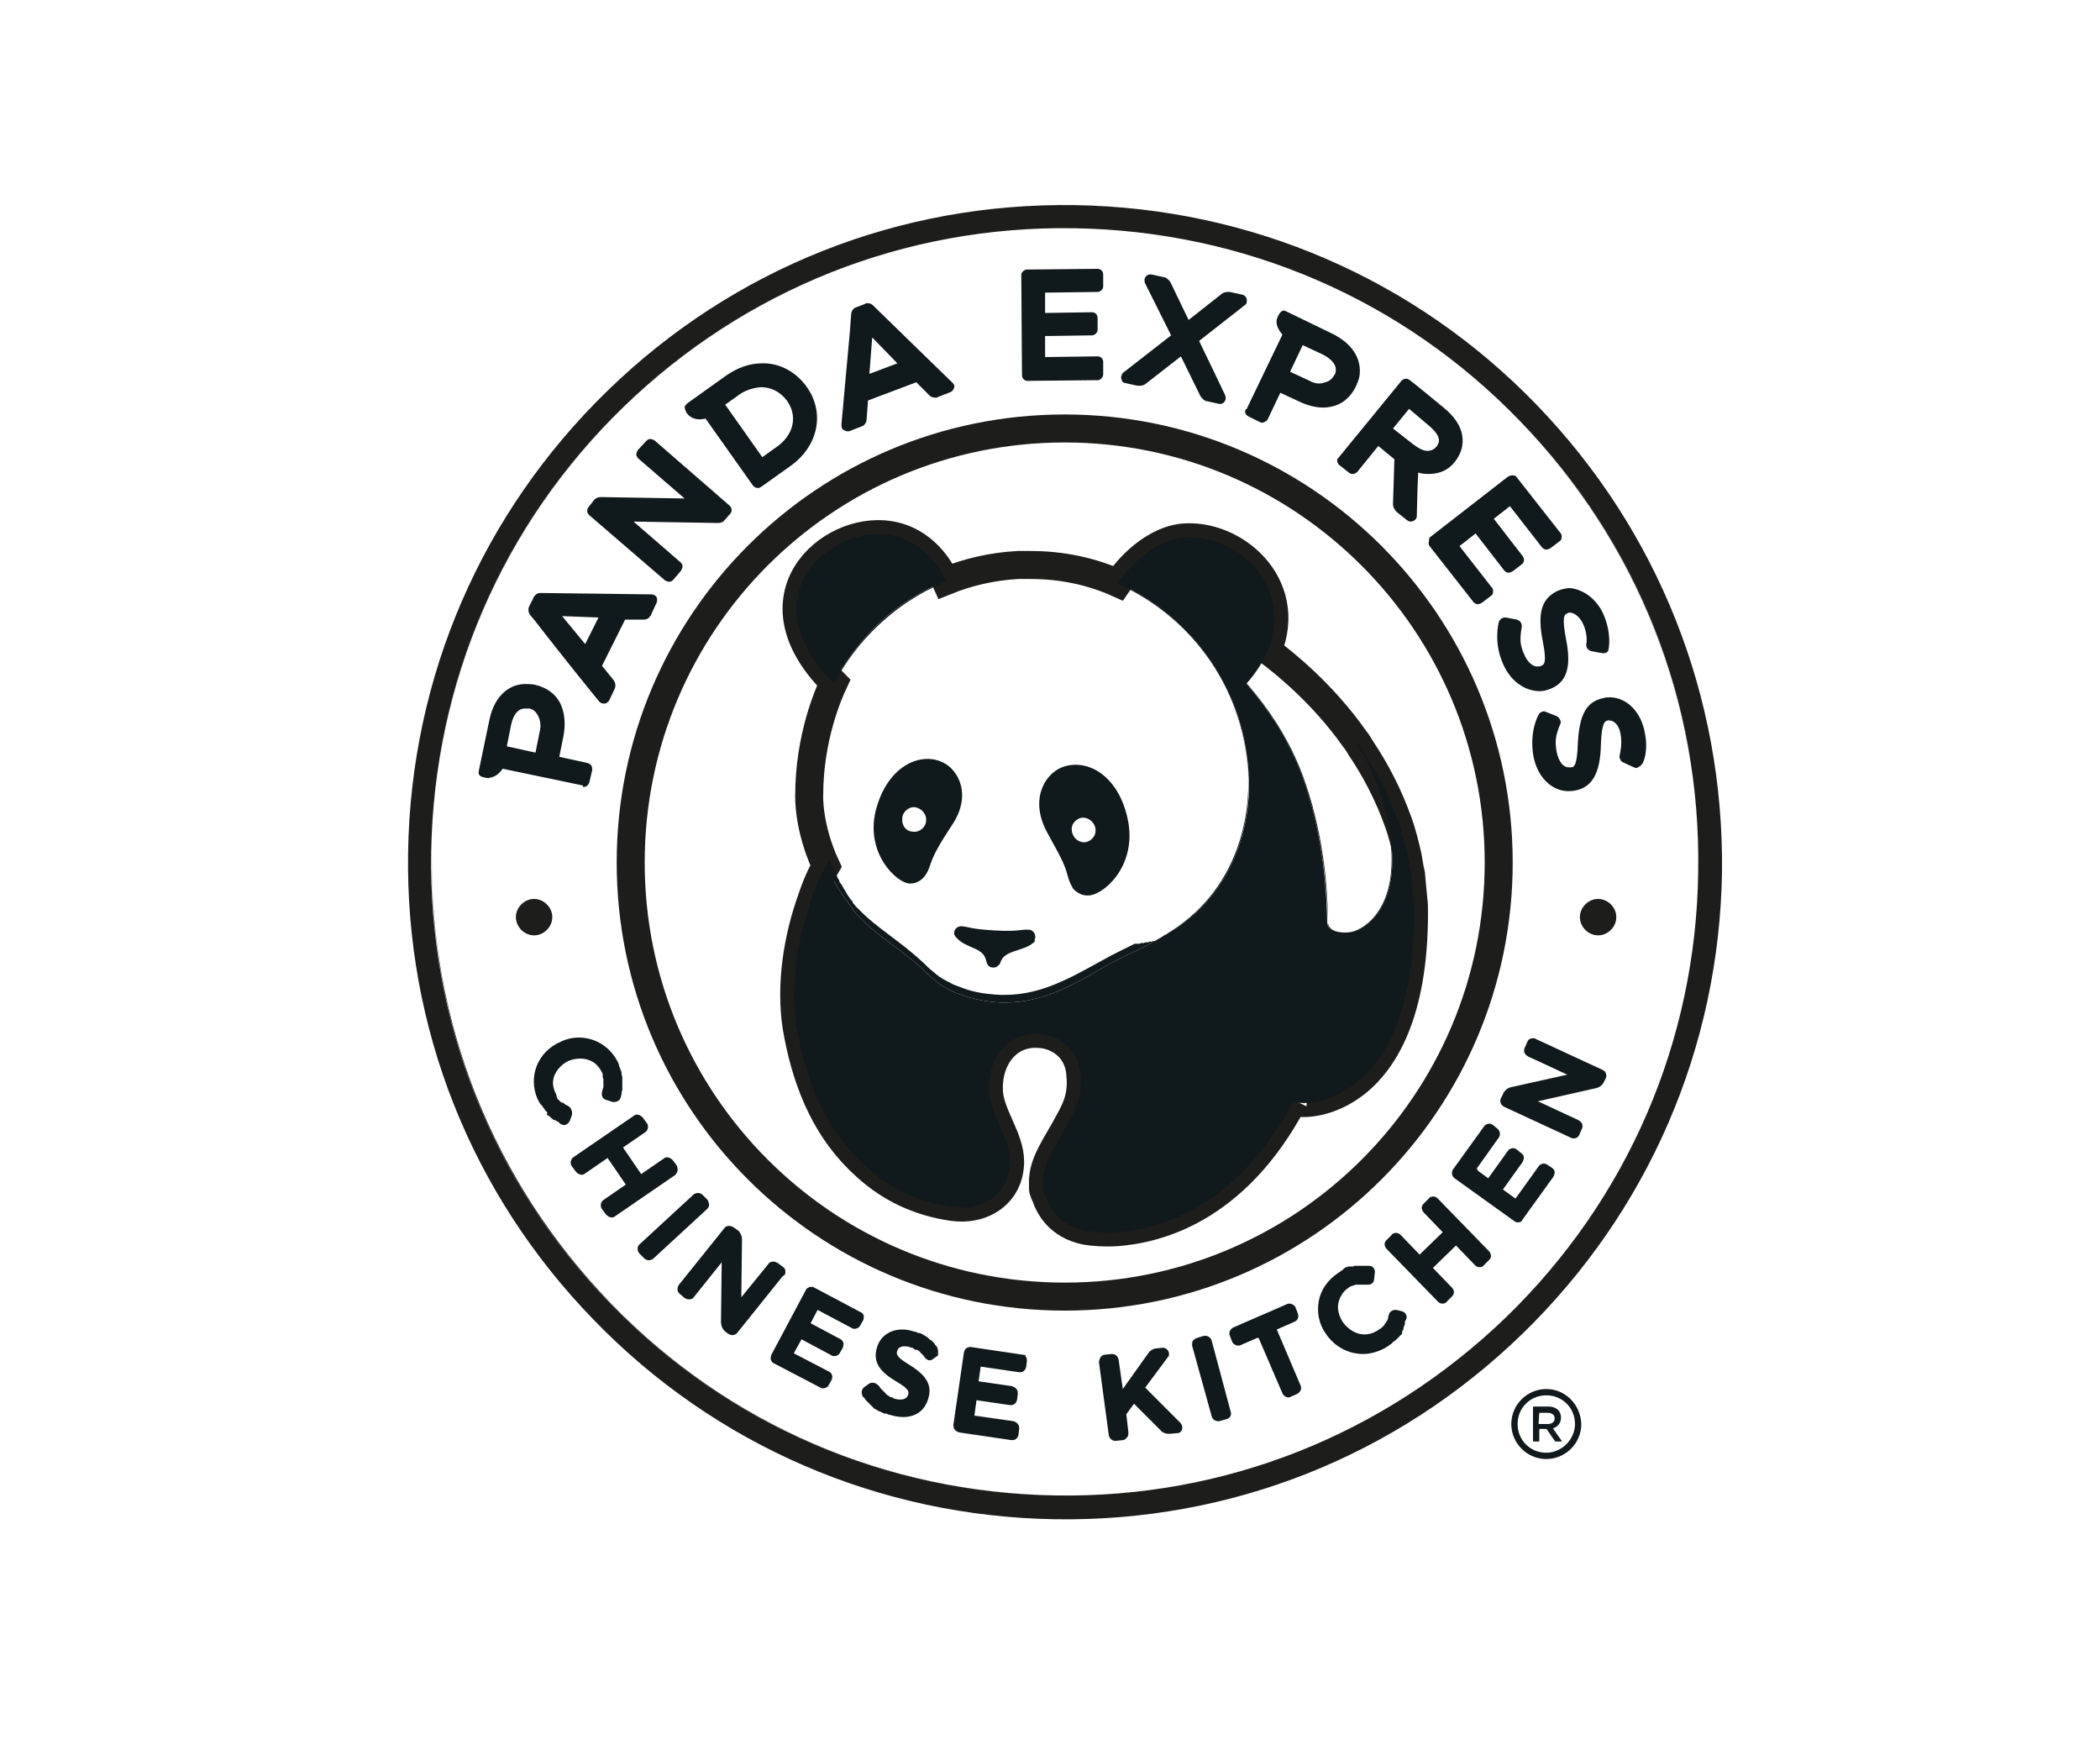 <?xml version="1.0" encoding="utf-8"?>
<!-- Generator: Adobe Illustrator 24.0.3, SVG Export Plug-In . SVG Version: 6.00 Build 0)  -->
<svg version="1.1" id="Capa_1" xmlns="http://www.w3.org/2000/svg" xmlns:xlink="http://www.w3.org/1999/xlink" x="0px" y="0px"
	 viewBox="0 0 300 250" style="enable-background:new 0 0 300 250;" xml:space="preserve">
<style type="text/css">
	.st0{fill:none;}
	.st1{fill:#1D1D1B;}
	.st2{fill:none;stroke:#1D1D1B;stroke-width:4;stroke-miterlimit:10;}
	.st3{fill:#10191C;}
</style>
<g>
	<g>
	</g>
	<g>
		<path class="st0" d="M215.1,188.1c-17.3,16.8-40.1,25.9-64.3,25.5c0,0,0,0,0,0C175,214,197.8,204.9,215.1,188.1
			c17.4-16.8,27.2-39.4,27.5-63.6C242.2,148.7,232.5,171.3,215.1,188.1z"/>
		<path class="st0" d="M75.6,101.2c-0.2,0-0.4,0-0.6,0c-1,0-1.7,0.9-2,2.4l-0.6,3l4.1,0.9l0.6-3c0.2-0.8,0.1-1.6-0.2-2.2
			C76.6,101.7,76.2,101.3,75.6,101.2z"/>
		<polygon class="st0" points="124.6,48.2 124.2,53.4 128.2,51.9 		"/>
		<polygon class="st0" points="85.5,88.2 80.3,88 83.6,92 		"/>
		<path class="st0" d="M111,63.8c2.4-1.7,3-4.4,1.4-6.6c-0.9-1.2-2.2-1.9-3.7-1.9c-1.1,0.1-2.1,0.4-3,1l-2.1,1.5l5.3,7.5L111,63.8z"
			/>
		<path class="st0" d="M242.6,124.5c0.4-24.2-8.7-47-25.5-64.4c-16.8-17.4-39.4-27.1-63.6-27.5c-24.2-0.4-47,8.7-64.4,25.5
			C71.7,75,62,97.6,61.7,121.7c-0.4,24.2,8.7,47,25.5,64.4c16.8,17.4,39.4,27.1,63.6,27.5c24.2,0.4,47-8.7,64.3-25.5
			C232.5,171.3,242.2,148.7,242.6,124.5z M221.9,168.1l-4.4,6.1c-0.1,0.3-0.4,0.4-0.7,0.4c-0.2,0-0.3-0.1-0.5-0.2l-8.5-6.1
			c-0.4-0.3-0.5-0.9-0.2-1.3l4.4-6.1c0.2-0.3,0.5-0.4,0.8-0.4c0.2,0,0.3,0.1,0.5,0.2l0.6,0.5c0.4,0.3,0.5,0.9,0.2,1.3l-3.2,4.5h0.2
			v0.2l1.5,1.1l2.8-3.9c0.2-0.3,0.5-0.4,0.8-0.4c0.2,0,0.3,0.1,0.5,0.2l0.6,0.5c0.2,0.1,0.4,0.4,0.4,0.6c0,0.3-0.1,0.5-0.2,0.7
			l-2.8,3.9l1.8,1.3l3.3-4.6c0.2-0.3,0.5-0.4,0.8-0.4c0.2,0,0.3,0.1,0.5,0.2l0.6,0.4c0.2,0.1,0.4,0.4,0.4,0.6
			C222.1,167.7,222,167.9,221.9,168.1z M229.4,154l-0.3,0.6c-0.2,0.4-0.6,0.7-1,0.8l-8.4,1.9l5.8,2.7c0.2,0.1,0.4,0.3,0.5,0.5
			c0.1,0.2,0.1,0.5,0,0.7l-0.4,0.9c-0.1,0.3-0.4,0.5-0.8,0.5c-0.1,0-0.3,0-0.4-0.1l-9.5-4.4c-0.2-0.1-0.4-0.3-0.5-0.5
			c-0.1-0.2-0.1-0.5,0-0.7l0.4-0.8c0.2-0.4,0.6-0.7,1-0.8l8.1-1.8l-5.6-2.6c-0.2-0.1-0.4-0.3-0.5-0.5c-0.1-0.2-0.1-0.5,0-0.7
			l0.4-0.9c0.1-0.3,0.4-0.5,0.8-0.5c0.2,0,0.3,0,0.4,0.1l9.5,4.4c0.2,0.1,0.4,0.2,0.5,0.5C229.5,153.5,229.5,153.8,229.4,154z
			 M228.3,133.6c-1.4,0-2.6-1.2-2.6-2.6c0-1.4,1.2-2.6,2.6-2.6c1.4,0,2.6,1.2,2.6,2.6C230.9,132.4,229.7,133.6,228.3,133.6z
			 M234.9,104.3c0.7,3-0.2,4.9-0.4,4.9c-0.1,0.2-0.3,0.3-0.5,0.4c-0.1,0.1-0.2,0.1-0.3,0.1c-0.1,0-0.2-0.1-0.3-0.1l-1.5-0.7
			c-0.3-0.1-0.4-0.3-0.5-0.6c-0.1-0.2,0-0.4,0-0.5c0-0.1,0.4-1.5,0.1-3c-0.2-1.3-1-1.9-1.6-1.9c-0.1,0-0.1,0-0.2,0
			c-0.4,0.1-0.9,0.2-1,3.5c-0.1,4-1.2,6-3.6,6.5c-0.4,0.1-0.8,0.1-1.2,0.1c-2.3-0.1-4.2-2-4.8-4.8c-0.7-3.5,0.6-6,0.7-6.1
			c0.1-0.3,0.5-0.5,0.8-0.5c0.1,0,0.2,0.1,0.3,0.1l1.5,0.6c0.2,0.1,0.4,0.3,0.5,0.6c0.1,0.2,0.1,0.3,0,0.5c-0.7,1.7-0.8,2.5-0.5,4.1
			c0.3,1.3,0.9,2.1,1.7,2.1c0.1,0,0.2,0,0.3,0c0.4,0,0.9-0.1,1-3.3c0.2-4.2,1.2-6.1,3.7-6.6c0.3-0.1,0.7-0.1,1-0.1
			C232.4,99.7,234.3,101.6,234.9,104.3z M229,87.6c1.3,2.9,0.8,5,0.8,5.1c0,0.2-0.1,0.4-0.3,0.5c-0.1,0.1-0.3,0.1-0.5,0.1h-0.1
			l-1.6-0.3c-0.2-0.1-0.5-0.2-0.6-0.5c-0.1-0.2-0.1-0.3-0.1-0.5c0.1-0.2,0.2-1.6-0.5-3c-0.5-1-1.3-1.5-1.8-1.5c-0.1,0-0.3,0-0.4,0.1
			c-0.4,0.2-0.8,0.4-0.2,3.6c0.8,3.9,0.2,6.1-2,7.1c-0.7,0.3-1.4,0.5-2.2,0.4c-1.9-0.2-3.7-1.5-4.7-3.7c-1.5-3.2-0.7-6-0.7-6.1
			c0.1-0.4,0.5-0.7,0.9-0.7h0.1l1.6,0.3c0.2,0.1,0.5,0.2,0.6,0.5c0.1,0.2,0.1,0.3,0.1,0.5c-0.3,1.8-0.3,2.6,0.4,4.1
			c0.4,0.9,1.1,1.6,1.8,1.6c0.2,0,0.4,0,0.6-0.1c0.4-0.2,0.8-0.4,0.2-3.5c-0.8-4-0.2-6.1,2.1-7.2c0.7-0.3,1.4-0.4,1.8-0.4
			C226.2,84.2,228,85.5,229,87.6z M216,67.9c0.1,0,0.1,0,0.1,0c0.3,0,0.5,0.1,0.6,0.3l6.2,7.9c0.2,0.2,0.2,0.4,0.2,0.6
			c0,0.3-0.1,0.5-0.3,0.6l-1.3,1c-0.2,0.1-0.4,0.2-0.6,0.2s-0.4-0.1-0.6-0.3l-4.6-5.9l-2.3,1.8l4.1,5.3c0.3,0.4,0.3,0.9-0.1,1.2
			l-1.3,1c-0.2,0.1-0.4,0.2-0.6,0.2s-0.4-0.1-0.6-0.3l-4.1-5.3l-2.3,1.8l4.6,5.9c0.2,0.2,0.2,0.4,0.2,0.6c0,0.3-0.1,0.5-0.3,0.6
			l-1.3,1c-0.2,0.1-0.4,0.2-0.6,0.2s-0.4-0.1-0.6-0.3l-6.2-7.9c-0.2-0.2-0.2-0.4-0.2-0.6c0-0.3,0.1-0.5,0.1-0.7l11.2-8.7
			C215.6,68,215.8,67.9,216,67.9z M200.9,54.1c0.2,0,0.4,0.1,0.5,0.2c0.2,0.1,4.8,3.9,4.8,3.9c1.5,1.2,2.5,2.6,2.7,4.1
			c0.2,1.3-0.2,2.6-1.1,3.7c-1.2,1.5-2.7,1.7-3.8,1.7c-0.6,0-1.1-0.1-1.4-0.2c-0.1,1.6-0.2,6.1-0.2,6.2c0,0.1,0,0.3-0.2,0.5
			s-0.4,0.3-0.7,0.3c-0.2,0-0.3-0.1-0.5-0.2l-1.5-1.2c-0.3-0.3-0.5-0.7-0.5-1.1l0.2-6.4l-2.3-1.9l-3,3.7c-0.2,0.2-0.4,0.3-0.7,0.3
			c-0.2,0-0.4-0.1-0.5-0.2l-1.4-1.1c-0.3-0.3-0.4-0.8-0.1-1l9-11C200.4,54.2,200.6,54.1,200.9,54.1z M182.4,45.6
			c0.1-0.2,0.1-0.3,0.2-0.5c0.2-0.4,0.4-0.6,0.6-0.7c0.2-0.1,0.4,0,0.6,0.1l6.6,3.2c2.8,1.4,4.2,3.6,3.8,6.1
			c-0.1,0.5-0.3,0.9-0.5,1.4c-0.8,1.6-2,2.6-3.6,2.9c-1.3,0.3-2.9,0-4.4-0.7l-2.8-1.3l-1.8,3.8c-0.1,0.2-0.3,0.3-0.5,0.4
			c-0.2,0.1-0.4,0.1-0.6,0l-1.6-0.8c-0.4-0.2-0.6-0.5-0.5-0.9c0,0,0-0.1,0.2-0.2l5.1-10.6C182.8,47.3,182.2,46.5,182.4,45.6z
			 M160.2,53.7c0.1-0.2,0.1-0.4,0.3-0.5l6.8-5.3l-3.7-7.4c-0.1-0.2-0.1-0.4-0.1-0.6c0.1-0.4,0.4-0.7,0.8-0.7c0.1,0,0.1,0,0.2,0
			l1.8,0.4c0.3,0,0.7,0.4,0.9,0.7l2.6,5.4l4.7-3.7c0.2-0.2,0.6-0.3,0.9-0.3c0.1,0,0.2,0,0.3,0l1.8,0.4c0.4,0.1,0.7,0.5,0.6,1
			c0,0.2-0.1,0.4-0.3,0.5c-0.1,0.1-1.9,1.5-3.7,2.9l-2.8,2.2c0.7,1.4,3.7,7.7,3.7,7.7c0.1,0.2,0.1,0.4,0.1,0.6
			c-0.1,0.4-0.4,0.7-0.8,0.7h-0.1l-1.8-0.4c-0.3,0-0.7-0.4-0.9-0.7l-2.8-5.7l-5,3.9c-0.2,0.2-0.6,0.3-0.9,0.3c-0.1,0-0.2,0-0.3,0
			l-1.8-0.4c-0.2,0-0.4-0.2-0.4-0.3C160.2,54.2,160.1,53.9,160.2,53.7z M146.1,38.8c0.2-0.2,0.4-0.3,0.6-0.3l10.1-0.1
			c0.4,0,0.8,0.3,0.8,0.8v1.6c0,0.2,0,0.4-0.2,0.6s-0.4,0.3-0.6,0.3l-7.5,0.1v2.9l6.7-0.1c0.4,0,0.8,0.3,0.8,0.8V47
			c0,0.2,0,0.4-0.2,0.6c-0.2,0.2-0.4,0.3-0.6,0.3l-6.7,0.1v3l7.5-0.1c0.4,0,0.8,0.3,0.8,0.8v1.7c0,0.5-0.3,0.8-0.7,0.9
			c0,0-9.8,0.1-10.1,0.1c-0.4,0-0.8-0.3-0.8-0.8l-0.1-14.2C145.9,39.2,145.9,39,146.1,38.8z M121.4,47.5c0.1-1.5,0.2-2.6,0.2-2.6
			c0-0.4,0.3-0.9,0.7-1l1.3-0.5c0.1-0.1,0.2-0.1,0.3-0.1c0.3,0,0.6,0.1,0.8,0.3c0.7,0.7,11.3,11,11.4,11.1c0.2,0.2,0.3,0.4,0.2,0.7
			c-0.1,0.3-0.3,0.5-0.5,0.6l-1.8,0.7c-0.1,0.1-0.2,0.1-0.3,0.1c-0.4,0-0.7-0.1-0.9-0.3l-1.9-1.9l-6.9,2.6l-0.2,2.7
			c0,0.4-0.3,0.9-0.7,1l-1.8,0.7c-0.1,0-0.2,0-0.3,0c-0.2,0-0.3-0.1-0.5-0.2c-0.2-0.1-0.3-0.4-0.3-0.7C120.2,60.5,121,52,121.4,47.5
			z M98.2,57.6l5.6-4c1.6-1.1,3.3-1.7,5-1.7c2.5-0.1,4.9,1.2,6.4,3.3c2.7,3.7,1.7,8.5-2.2,11.3l-4.2,3c-0.2,0.1-0.3,0.2-0.5,0.2
			c-0.3,0-0.5-0.1-0.7-0.3l-6.8-9.6c-0.2,0-0.5,0.1-0.8,0.1c-0.5,0-1.3-0.1-1.9-0.9c-0.2-0.4-0.3-0.7-0.3-0.9
			C97.9,57.9,98.1,57.7,98.2,57.6z M84.1,72.4l0.7-0.9c0.2-0.3,0.6-0.5,1-0.5c0.1,0,0.1,0,0.1,0l11.9,0.2l-6.6-5.7
			c-0.2-0.2-0.3-0.4-0.3-0.6s0.1-0.4,0.2-0.6l1.2-1.3c0.2-0.2,0.4-0.3,0.6-0.3s0.4,0.1,0.6,0.2l10.7,9.3c0.4,0.3,0.4,0.9,0.1,1.2
			l-0.8,0.9c-0.2,0.3-0.6,0.4-0.9,0.4h-0.1l-12-0.2l6.7,5.8c0.2,0.2,0.3,0.4,0.3,0.6c0,0.2-0.1,0.4-0.2,0.6l-1.1,1.3
			c-0.2,0.2-0.4,0.3-0.6,0.3S95.2,83,95,82.9l-10.8-9.3C83.8,73.3,83.8,72.7,84.1,72.4z M75.6,86.6l0.6-1.2c0-0.1,0.1-0.2,0.2-0.3
			c0.2-0.3,0.5-0.4,0.8-0.4c1,0,15.7,0.2,15.9,0.2c0.3,0,0.6,0.2,0.7,0.4c0.1,0.2,0.1,0.5,0,0.8L93,87.8c0,0.1-0.1,0.2-0.2,0.3
			c-0.2,0.3-0.5,0.4-0.8,0.4h-2.7L86,95.1l1.7,2.1c0.2,0.3,0.3,0.8,0.1,1.2l-0.8,1.7c-0.1,0.1-0.1,0.1-0.2,0.2
			c-0.1,0.1-0.3,0.2-0.5,0.2c-0.3,0-0.5-0.1-0.7-0.3s-5.5-6.8-8.3-10.4c-0.9-1.2-1.6-2-1.6-2C75.5,87.5,75.4,87,75.6,86.6z
			 M69.9,111.1c-0.1,0.1-0.3,0-0.5,0c-0.5-0.1-0.8-0.2-0.9-0.4c-0.2-0.2-0.1-0.4-0.1-0.6l1.5-7.2c0.6-3.1,2.5-5.1,5-5.2
			c0.5,0,1,0,1.5,0.1c1.7,0.4,3,1.3,3.7,2.8c0.6,1.3,0.7,2.9,0.4,4.5l-0.6,3L84,109c0.2,0.1,0.4,0.2,0.5,0.4
			c0.1,0.2,0.1,0.4,0.1,0.6l-0.4,1.7c-0.1,0.4-0.4,0.7-0.8,0.7c-0.1,0-0.2,0-0.1-0.2l-11.5-2.4C71.5,110.3,70.8,111,69.9,111.1z
			 M73.7,131c0-1.4,1.2-2.6,2.6-2.6c1.4,0,2.6,1.2,2.6,2.6c0,1.4-1.2,2.6-2.6,2.6C74.9,133.6,73.7,132.4,73.7,131z M80.5,160.7
			c-0.1,0-0.2-0.1-0.3-0.1l-0.2-0.1c0-0.1-0.1-0.1-0.1-0.1l-0.1-0.1c0-0.1-0.1-0.1-0.1-0.1h-0.1l-0.1-0.1l-0.2-0.1h-0.1l-0.2-0.1
			l-0.1-0.1c-0.2-0.1-0.3-0.3-0.5-0.4l-0.1-0.1c-0.1,0-0.1,0-0.2-0.1l0.1-0.3c0,0,0,0-0.1-0.1l-0.1-0.1l-0.1-0.1l-0.1-0.1
			c0-0.1,0-0.1-0.1-0.2l-0.1-0.1c0-0.1-0.1-0.1-0.1-0.2l-0.1-0.1l-0.1-0.1l-0.1-0.1c0,0-0.1-0.1-0.1-0.2l-0.1-0.1
			c-0.1-0.2-0.1-0.3-0.2-0.4c-1.4-3.2,0-6.8,3.3-8.2c0.8-0.4,1.7-0.6,2.6-0.6c2.5,0,4.7,1.5,5.7,3.8c0,0.2,0.1,0.4,0.2,0.6v0.1
			c0.1,0.2,0.2,0.4,0.2,0.6v0.1c0,0.2,0.1,0.3,0.1,0.5v0.1c0,0.2,0,0.3,0,0.5c0,0.2,0,0.3,0,0.5c0,0.2,0,0.3,0,0.5v0.1
			c0,0.2-0.1,0.3-0.1,0.5v0.1c0,0.2-0.1,0.3-0.1,0.5c-0.1,0.4-0.5,0.7-0.9,0.7c-0.1,0-0.2,0-0.3,0l-0.9-0.3
			c-0.5-0.1-0.7-0.6-0.6-1.1c0-0.2,0.1-0.3,0.1-0.4v-0.1c0.1-0.1,0.1-0.2,0.1-0.3v-0.1c0,0,0-0.1,0-0.2v-0.1c0-0.1,0-0.2,0-0.3
			c0,0,0,0,0-0.1c0,0,0-0.1,0-0.2v-0.1c-0.1-0.1-0.1-0.2-0.1-0.3v-0.1v-0.1c0-0.2,0-0.3-0.1-0.4c-0.6-1.3-1.7-2-3.1-2
			c-0.5,0-1.1,0.1-1.6,0.3c-0.9,0.4-1.6,1.1-2,1.9c-0.4,0.8-0.4,1.7,0,2.6c0.1,0.1,0.1,0.3,0.2,0.4v0.1v0.1c0,0.1,0.1,0.1,0.1,0.2
			c0,0.1,0,0.1,0.1,0.2l0.1,0.1c0.1,0.1,0.1,0.1,0.2,0.2l0.1,0.1c0.1,0,0.1,0.1,0.2,0.1h0.1c0.1,0,0.1,0,0.1,0
			c0,0.1,0.1,0.1,0.2,0.2l0.1,0.1c0.2,0.1,0.3,0.1,0.4,0.2c0.4,0.2,0.6,0.8,0.5,1.3l-0.3,0.8C81.2,160.5,80.9,160.7,80.5,160.7z
			 M87.4,173.9c-0.3,0-0.6-0.2-0.8-0.4l-0.6-0.8c-0.3-0.4-0.2-1,0.2-1.3l3.2-2.2l-2.6-3.8l-3.2,2.2c-0.1,0.1-0.3,0.2-0.5,0.2
			c-0.3,0-0.6-0.2-0.8-0.4l-0.6-0.8c-0.3-0.4-0.2-1,0.2-1.3l8.6-5.9c0.1-0.1,0.3-0.2,0.5-0.2c0.3,0,0.6,0.2,0.8,0.4l0.6,0.8
			c0.3,0.4,0.2,1-0.2,1.3l-3.2,2.2l2.6,3.8l3.2-2.2c0.1-0.1,0.3-0.2,0.5-0.2c0.3,0,0.6,0.2,0.8,0.4l0.6,0.8c0.1,0.2,0.1,0.5,0.1,0.7
			s-0.2,0.4-0.3,0.6l-8.6,5.9C87.8,173.8,87.6,173.9,87.4,173.9z M92.7,180c-0.3,0-0.5-0.1-0.7-0.3l-0.7-0.7c-0.3-0.4-0.3-1,0.1-1.3
			l7.7-7.1c0.1-0.1,0.4-0.2,0.6-0.2c0.3,0,0.5,0.1,0.7,0.3l0.7,0.7c0.1,0.2,0.2,0.5,0.2,0.7s-0.1,0.4-0.3,0.6l-7.7,7.1
			C93.2,179.9,92.9,180,92.7,180z M104.6,190.7c-0.2,0-0.4-0.1-0.6-0.2l-0.5-0.4c-0.3-0.3-0.5-0.8-0.5-1.2l0.1-8.6l-4,5
			c-0.1,0.2-0.4,0.3-0.7,0.3c-0.2,0-0.4-0.1-0.6-0.2l-0.7-0.6c-0.4-0.3-0.4-0.9-0.1-1.3l6.5-8.1c0.1-0.2,0.4-0.3,0.7-0.3
			c0.2,0,0.4,0.1,0.6,0.2l0.7,0.5c0.3,0.3,0.5,0.8,0.5,1.2l-0.1,8.3l3.9-4.8c0.1-0.2,0.4-0.3,0.7-0.3c0.2,0,0.4,0.1,0.6,0.2l0.8,0.6
			c0.2,0.1,0.3,0.4,0.3,0.6c0,0.3,0,0.5-0.4,0.7l-6.5,8.1C105.1,190.6,104.9,190.7,104.6,190.7z M122.1,189.8c-0.1,0-0.3,0-0.4-0.1
			l-4.9-2.6l-1,1.9l4.3,2.3c0.2,0.1,0.3,0.3,0.4,0.5c0,0.2,0,0.5-0.1,0.7l-0.4,0.7c-0.1,0.3-0.5,0.5-0.8,0.5c-0.1,0-0.3,0-0.4-0.1
			l-4.3-2.3l-1.1,2l5,2.6c0.5,0.2,0.6,0.8,0.4,1.2l-0.4,0.7c-0.1,0.3-0.5,0.5-0.8,0.5c-0.1,0-0.3,0-0.4-0.1l-6.7-3.5
			c-0.2-0.1-0.3-0.3-0.4-0.5c0-0.2,0-0.5,0.1-0.7l4.9-9.2c0.1-0.3,0.5-0.5,0.8-0.5c0.1,0,0.3,0,0.4,0.1l6.6,3.5
			c0.3,0.1,0.4,0.3,0.5,0.5c0,0.2,0,0.5-0.1,0.7l-0.4,0.7C122.8,189.6,122.4,189.8,122.1,189.8z M134,193.6l-0.7,0.5
			c-0.1,0.1-0.3,0.2-0.5,0.2c-0.3,0-0.5-0.2-0.7-0.4c0-0.1-0.1-0.2-0.2-0.3l-0.1-0.1c-0.1-0.1-0.1-0.1-0.2-0.2l-0.1-0.1
			c-0.1-0.1-0.1-0.2-0.2-0.2l-0.1-0.1c-0.1,0-0.2-0.1-0.2-0.1h-0.1h-0.1c-0.1,0-0.1-0.1-0.2-0.1l-0.1-0.1c-0.1,0-0.1-0.1-0.2-0.1
			h-0.1c-0.1,0-0.2-0.1-0.3-0.1c-0.2-0.1-0.5-0.1-0.7-0.1c-0.5,0-0.9,0.2-1,0.6c-0.2,0.5-0.2,0.9,1.8,2.1c2.4,1.5,3.2,2.9,2.6,4.8
			c-0.5,1.7-1.8,2.6-3.6,2.6c-0.5,0-1.2-0.1-1.8-0.3c-0.2,0-0.4-0.1-0.6-0.2h-0.1h-0.1h-0.1c-0.1-0.1-0.3-0.1-0.4-0.2
			c-0.1,0-0.1-0.1-0.2-0.1h-0.1c-0.1-0.1-0.2-0.1-0.3-0.2c-0.1,0-0.1-0.1-0.2-0.1c-0.1,0-0.2-0.1-0.3-0.2c-0.1-0.1-0.1-0.1-0.2-0.2
			c-0.1-0.1-0.2-0.2-0.3-0.3c-0.1-0.1-0.1-0.1-0.2-0.2c-0.1-0.1-0.2-0.2-0.3-0.3l-0.1-0.1l-0.1-0.1c0-0.1-0.1-0.2-0.2-0.3l-0.1-0.1
			c-0.1,0-0.1-0.1-0.1-0.1v-0.1c-0.2-0.4-0.1-0.9,0.3-1.2l0.7-0.5c0.2-0.1,0.3-0.1,0.5-0.1c0.3,0,0.6,0.2,0.8,0.4l0.1,0.1
			c0.1,0.1,0.1,0.2,0.2,0.3c0.1,0.1,0.1,0.1,0.1,0.1c0.1,0.1,0.1,0.1,0.2,0.2l0.1,0.1c0.1,0.1,0.1,0.1,0.2,0.2l0.1,0.1
			c0.1,0.1,0.1,0.2,0.2,0.2l0.1,0.1c0.1,0,0.1,0.1,0.2,0.1c0,0.1,0.1,0.1,0.1,0.1c0.1,0,0.2,0.1,0.3,0.1h0.1
			c0.1,0.1,0.2,0.2,0.4,0.2c0.3,0.1,0.5,0.1,0.8,0.1c0.3,0,0.8-0.1,1-0.6s0.2-0.9-1.7-2c-2.2-1.3-3.4-2.7-2.7-4.9
			c0.5-1.6,1.9-2.5,3.6-2.5c0.6,0,1.1,0.1,1.7,0.3c0.2,0,0.4,0.1,0.6,0.2h0.1h0.1c0.2,0.1,0.3,0.1,0.4,0.2c0.1,0,0.1,0.1,0.2,0.1
			c0.1,0.1,0.2,0.1,0.3,0.2c0.1,0,0.1,0.1,0.2,0.1c0,0.1,0.1,0.1,0.2,0.2l0.1,0.1c0.1,0.1,0.2,0.1,0.3,0.2l0.1,0.1
			c0,0,0.1,0.1,0.2,0.2l0.1,0.1c0,0.1,0.1,0.2,0.2,0.3l0.1,0.1C134.1,192.8,134,193.3,134,193.6z M146.6,195.2
			c-0.1,0.5-0.4,0.8-0.9,0.8h-0.1l-5.5-0.8l-0.3,2.1l4.8,0.7c0.2,0.1,0.5,0.2,0.6,0.4c0.2,0.2,0.2,0.5,0.2,0.7l-0.1,0.8
			c-0.1,0.5-0.4,0.8-0.9,0.8h-0.1l-4.8-0.7l-0.3,2.2l5.6,0.8c0.2,0.1,0.5,0.2,0.6,0.4c0.2,0.2,0.2,0.5,0.2,0.7l-0.1,0.8
			c-0.1,0.5-0.4,0.8-0.9,0.8h-0.1l-7.5-1.1c-0.2-0.1-0.5-0.2-0.6-0.4c-0.2-0.2-0.2-0.5-0.2-0.7l1.5-10.3c0.1-0.5,0.4-0.8,0.9-0.8
			h0.1l7.4,1.1c0.3,0,0.5,0.1,0.4,0.2c0.2,0.2,0.2,0.5,0.2,0.7L146.6,195.2z M90.1,123.2c0-34.2,27.7-62,62-62c34.2,0,62,27.8,62,62
			s-27.7,62-62,62C117.9,185.2,90.1,157.5,90.1,123.2z M168.3,204.7c-0.1,0-0.1,0-0.2,0l-1,0.1H167c-0.4,0-0.8-0.1-1.1-0.4l-3.9-3.9
			l-1.1,1.5l0.3,2.6c0,0.3,0,0.5-0.2,0.7c-0.1,0.2-0.4,0.4-0.6,0.4l-1,0.1h-0.1c-0.4,0-0.8-0.3-0.9-0.8l-1.4-10.4
			c0-0.3,0.1-0.5,0.2-0.7c0.1-0.2,0.4-0.4,0.6-0.4l1-0.1h0.1c0.4,0,0.8,0.3,0.9,0.8l0.6,4.2l3.7-5.2c0.2-0.3,0.7-0.6,1.1-0.6
			l0.9-0.1c0.5,0,0.9,0.4,0.9,0.9c0,0.1,0,0.3-0.1,0.4c-0.1,0-0.1,0.1-0.1,0.1l-3.2,4.3l5.1,5.1c0.1,0.2,0.2,0.4,0.2,0.6
			C168.9,204.3,168.7,204.6,168.3,204.7z M175.2,202.7l-1,0.3c0,0-0.1,0-0.2,0c-0.4,0-0.8-0.3-0.9-0.7l-2.8-10.1
			c0-0.2,0-0.5,0.1-0.7c0.2-0.2,0.4-0.3,0.6-0.4l1-0.3c0,0,0.1,0,0.2,0c0.4,0,0.8,0.3,0.9,0.7l2.7,10.1
			C176,202.1,175.7,202.6,175.2,202.7z M185.8,198.6c-0.1,0.2-0.3,0.4-0.5,0.5l-0.9,0.4c-0.2,0.1-0.3,0.1-0.4,0.1
			c-0.3,0-0.7-0.3-0.8-0.6l-3.4-7.9h-0.1h-0.1l-2.3,1c-0.2,0.1-0.3,0.1-0.4,0.1c-0.4,0-0.8-0.3-0.9-0.6l-0.3-0.8
			c-0.1-0.2-0.1-0.5,0-0.7c0.1-0.2,0.3-0.4,0.5-0.5l7.6-3.3c0.2-0.1,0.3-0.1,0.4-0.1c0.4,0,0.8,0.3,0.9,0.6l0.3,0.8
			c0.2,0.5,0,1-0.5,1.2l-2.5,1.1l3.4,8C185.9,198.1,185.9,198.4,185.8,198.6z M200.9,188.4l-0.1,0.2c-0.1,0.1-0.1,0.1-0.1,0.2v0.1
			v0.1v0.1v0.1c-0.1,0.1-0.1,0.1-0.1,0.2v0.1c-0.1,0-0.1,0.1-0.1,0.1v0.1c0,0.1,0,0.2-0.1,0.3c0,0.1-0.1,0.1-0.1,0.2v0.1v0.1v0.1
			l-0.1,0.1l-0.1,0.1l-0.1,0.1l-0.1,0.1l-0.1,0.1l-0.1,0.1l-0.1,0.1l-0.1,0.1l-0.1,0.1l-0.1,0.1c-0.1,0-0.1,0.1-0.2,0.1l-0.1,0.1
			l-0.1,0.1l-0.1,0.1l-0.1,0.1c-0.1,0-0.1,0.1-0.2,0.1l-0.1,0.1c-0.1,0.1-0.2,0.1-0.3,0.2c-1,0.6-2.2,1-3.4,1
			c-2.1,0-4.1-1.1-5.3-2.9c-1-1.4-1.3-3.1-1-4.7c0.3-1.6,1.3-3,2.8-4c0.1-0.1,0.2-0.1,0.3-0.2l0.1-0.1c0.1,0,0.1-0.1,0.2-0.1
			l0.1-0.1c0-0.1,0.1-0.1,0.1-0.1l0.1-0.1c0.1,0,0.1-0.1,0.2-0.1h0.1c0.1-0.1,0.1-0.1,0.2-0.1h0.1c0.1,0,0.1,0,0.1,0h0.1h0.1h0.1
			h0.1h0.1c0.1-0.1,0.2-0.1,0.3-0.1c0.1,0,0.2,0,0.3,0h0.1h0.1h0.1h0.3h0.1c0.1,0,0.1,0,0.2,0h0.4c0.1,0,0.1,0,0.2,0h0.2
			c0.5,0,0.9,0.5,0.8,1l-0.1,0.9c0,0.5-0.4,0.8-0.9,0.8h-0.1c-0.2,0-0.3,0-0.4,0h-0.1c-0.1,0-0.1,0-0.2,0h-0.1h-0.1h-0.1
			c0,0-0.1,0-0.2,0H194c-0.1,0-0.1,0-0.2,0h-0.1h-0.1c-0.1,0.1-0.1,0.1-0.2,0.1h-0.1c0,0-0.1,0.1-0.2,0.1H193
			c-0.1,0.1-0.2,0.1-0.3,0.2c-0.8,0.5-1.3,1.3-1.5,2.2c-0.2,0.9,0.1,1.9,0.6,2.7c0.8,1.1,1.9,1.8,3.1,1.8c0.7,0,1.3-0.2,1.8-0.5
			c0.2-0.1,0.3-0.2,0.4-0.3h0.1c0.1-0.1,0.1-0.1,0.2-0.2c0.1,0,0.1-0.1,0.1-0.1c0.1-0.1,0.2-0.1,0.2-0.2l0.1-0.1
			c0-0.1,0-0.1,0.1-0.2c0.1,0,0.1-0.1,0.1-0.1c0-0.1,0.1-0.1,0.1-0.2l0.1-0.1c0-0.1,0.1-0.2,0.1-0.3v-0.1c0-0.1,0.1-0.3,0.1-0.4
			c0.1-0.4,0.5-0.7,0.9-0.7c0.1,0,0.1,0,0.2,0l0.8,0.2C200.7,187.4,201.1,187.9,200.9,188.4z M212.7,180l-0.7,0.7
			c-0.1,0.2-0.4,0.3-0.6,0.3c-0.3,0-0.5-0.1-0.7-0.3l-2.7-2.8l-3.3,3.2l2.7,2.8c0.2,0.2,0.3,0.4,0.3,0.7c0,0.2-0.1,0.4-0.3,0.6
			l-0.7,0.7c-0.1,0.2-0.4,0.3-0.6,0.3c-0.3,0-0.5-0.1-0.7-0.3l-7.3-7.5c-0.2-0.2-0.3-0.5-0.3-0.7s0.1-0.4,0.3-0.6l0.7-0.7
			c0.1-0.2,0.4-0.3,0.6-0.3c0.3,0,0.5,0.1,0.7,0.3l2.7,2.8l3.3-3.2l-2.7-2.8c-0.2-0.2-0.3-0.5-0.3-0.7s0.1-0.4,0.3-0.6l0.7-0.7
			c0.1-0.2,0.4-0.3,0.6-0.3c0.3,0,0.5,0.1,0.7,0.3l7.3,7.5c0.2,0.2,0.3,0.5,0.3,0.7S212.9,179.8,212.7,180z"/>
		<path class="st0" d="M189.3,54.6c0.6-0.1,1-0.5,1.3-1c0.1-0.1,0.2-0.3,0.2-0.5c0.2-0.9-0.5-1.8-1.9-2.5l-2.8-1.3l-1.8,3.8l2.8,1.3
			C187.8,54.8,188.6,54.9,189.3,54.6z"/>
		<path class="st0" d="M203.9,64.4c0.5,0,1-0.2,1.3-0.6c0.5-0.6,0.8-1.5-1.3-3.2l-2.6-2.2l-2.3,2.8l2.8,2.2
			C202.6,64,203.3,64.4,203.9,64.4z"/>
		<path class="st1" d="M165.9,133.9c0,0,0.1-0.1,0.1-0.1L165.9,133.9C165.9,133.9,165.9,133.9,165.9,133.9z"/>
		<path class="st1" d="M189.7,131.8c0-7.3-1.3-15.3-4-22.1c-1.9-4.6-4.4-8.4-7.6-12.1c0,0,0,0,0,0.1c3.1,3.6,5.6,7.4,7.5,12
			C188.3,116.5,189.5,124.5,189.7,131.8c-0.1,0-0.2,1.4,2.5,1.4c0,0,0,0,0,0C189.7,133.2,189.7,131.8,189.7,131.8z"/>
		<path class="st2" d="M214.1,123.2c0-34.2-27.8-62-62-62c-34.3,0-62,27.8-62,62c0,34.3,27.8,62,62,62
			C186.4,185.2,214.1,157.4,214.1,123.2z M184.8,157.2c-8.4,15.9-19.9,18.4-25.3,18.8c-1.5,0.1-3.3,0-4.4-0.2
			c-3.9-0.8-5.3-3.5-5.8-5.2c-0.1,0-0.1-0.1-0.1-0.2c-0.1-0.1-0.1-0.2-0.1-0.3c-0.1-0.1-0.1-0.2-0.1-0.3c0,0,0-0.1,0-0.2
			c0-0.1,0-0.2,0-0.3v-0.1c0-0.1,0-0.2,0-0.2c-0.1-2.9,1.9-5.4,3.6-8.6c1.6-2.8,2-4.5,1.7-7.3c-0.4-3.5-3.2-5.2-5.6-5.4
			c-4.9-0.5-7.8,3.8-7.4,8.5c0.3,3.2,3,6.4,3,9.7c0,4.6-3.9,7.1-8.2,6.5c-4.8-0.7-8.9-2.6-12.4-5.8c-5.5-4.9-8.3-11.5-9.7-18.8
			c-1.2-5.9-0.3-12.7,1.6-18.4c0.8-2.4,1.4-4,2.4-5.7c-2.6-5.6-2.4-10.1-2.4-10.1c0-8.3,2.8-14.6,3.5-16.1
			c-12.2-12.2-0.7-22.4,7.9-21.1c4.1,0.6,6.8,3.7,8.1,6.6c3.2-1.3,6.7-2.1,10.3-2.3c0.6,0,1.1,0,1.7,0c0.1,0,0.1,0,0.1,0
			c4.5,0,8.7,0.9,12.5,2.6c2.3-3.4,5.8-6.1,9.1-6.5c7.4-0.8,16.2,6.6,12.3,16.1c2.4,1.8,7.8,6.1,12.4,12.6c0.1,0.1,0.2,0.3,0.3,0.4
			c0.2,0.3,0.4,0.6,0.7,1.1c2,3,3.8,6.4,5.2,10.3c0.6,1.6,1,3.3,1.4,5c0.1,0.6,0.2,1.2,0.3,1.8c0.1,0.4,0.2,0.7,0.2,1.1
			c0.1,1.1,0.2,2.1,0.3,3.2c0.1,0.7,0.1,1.3,0.1,2C202,159.5,184.4,158.1,184.8,157.2z"/>
		<path class="st3" d="M119.2,97.3c0,0,0.1-0.1,0.1-0.2c1.3-2.3,2.9-4.5,4.7-6.5c3-3.3,6.8-5.9,11-7.6h0.1c0,0,0,0,0,0
			c-1.3-2.9-4-6-8.1-6.6c-8.6-1.3-20.1,9-7.9,21.1c0,0,0-0.1,0.1-0.1V97.3z"/>
		<path class="st3" d="M119.2,97.5c0.1-0.1,0.1-0.2,0.2-0.3c1.3-2.4,2.9-4.6,4.7-6.5c3.1-3.3,6.8-5.9,11-7.6h0.1c0,0,0-0.1-0.1-0.1
			c0,0,0,0,0,0H135c-4.2,1.7-8,4.3-11,7.6c-1.8,2-3.4,4.2-4.7,6.5c0,0.1-0.1,0.2-0.1,0.2V97.5C119.2,97.4,119.2,97.5,119.2,97.5
			c0,0.1,0,0.1,0,0.1V97.5z"/>
		<path class="st3" d="M201.9,128.4c-0.1-1.1-0.2-2.1-0.3-3.2c0-0.4-0.1-0.7-0.2-1.1c-0.1-0.6-0.2-1.2-0.3-1.8
			c-0.4-1.7-0.8-3.4-1.4-5c-1.4-3.9-3.2-7.3-5.2-10.3c0,0.1,0.1,0.1,0.1,0.2c1.5,2.6,4.1,8.1,4.3,15c0,0.2,0,0.4,0,0.6
			c0,0.1,0,0.1,0,0.1c0,5-1.9,8-4,9.4c-0.4,0.3-1.4,0.9-2.6,0.9c0,0-0.1,0-0.1,0c0,0,0,0,0,0c-2.7,0-2.6-1.4-2.6-1.4
			c-0.1-7.3-1.3-15.3-4-22.1c-1.9-4.6-4.4-8.4-7.5-12c0,0,0,0,0-0.1c0,0,0,0,0,0c1.4-1.6,2.4-3.2,3-4.7c0,0,0,0,0,0
			c3.9-9.6-4.9-16.9-12.3-16.1c-3.3,0.4-6.8,3.2-9.1,6.5c10.8,4.8,18.4,15.5,18.7,28.1c0,0,1.2,14.3-11.5,21.9l-0.9,0.5
			c0,0-0.1,0.1-0.1,0.1c0,0,0,0,0,0l-0.9,0.5c-0.7,0.4-1.8,1-2.9,1.5c-1.4,0.6-3.1,1.5-4.5,2.3c-4.3,2.5-8.7,5-14,5
			c-0.2,0-0.4,0-0.6,0c-2.1-0.1-4-0.5-5.7-1.1c-0.3-0.1-0.6-0.2-0.8-0.3c-0.3-0.1-0.5-0.3-0.8-0.4c-0.1,0-0.1-0.1-0.2-0.1
			c-1-0.5-1.4-0.8-2.2-1.5c-0.4-0.3-0.8-0.7-1.2-1.1c-3.4-3.2-6.7-4.9-9.3-7.7c-0.1-0.1-0.3-0.3-0.4-0.4l-0.1-0.1
			c-0.1-0.2-0.3-0.3-0.4-0.5c0-0.1,0-0.1,0-0.1c-0.1-0.2-0.3-0.3-0.4-0.5c-0.1-0.2-0.3-0.4-0.4-0.6c-0.8-1-1.5-2.1-2.1-3.2
			c-0.4-0.6-0.7-1.3-1-1.9c-1,1.7-1.7,3.3-2.4,5.7c-1.9,5.7-2.8,12.5-1.6,18.4c1.4,7.3,4.2,13.9,9.7,18.8c3.5,3.2,7.6,5.1,12.4,5.8
			c4.3,0.6,8.2-1.9,8.2-6.5c0-3.3-2.7-6.5-3-9.7c-0.4-4.7,2.5-9,7.4-8.5c2.4,0.2,5.2,1.9,5.6,5.4c0.3,2.8-0.1,4.5-1.7,7.3
			c-1.7,3.2-3.7,5.7-3.6,8.6c0,0,0,0.1,0,0.2v0.1c0,0.1,0,0.2,0,0.3c0,0.1,0,0.2,0,0.2c0,0.1,0,0.2,0.1,0.3c0,0.1,0,0.2,0.1,0.3
			c0,0.1,0,0.2,0.1,0.2c0.5,1.7,1.9,4.4,5.8,5.2c1.1,0.2,2.9,0.3,4.4,0.2c5.4-0.4,16.9-2.9,25.3-18.8c-0.4,0.9,17.2,2.3,17.2-26.8
			C202,129.7,202,129.1,201.9,128.4z"/>
		<path class="st3" d="M178.1,97.6C178.1,97.6,178.1,97.6,178.1,97.6c1.4-1.5,2.3-3.1,3-4.6c0,0,0-0.1,0-0.1c0,0,0,0,0,0
			C180.5,94.4,179.5,96,178.1,97.6z"/>
		<path class="st3" d="M193.6,105.8l0.1,0.2c0.2,0.3,0.4,0.7,0.8,1.2c1.5,2.6,4.1,8.1,4.3,15c0,0.2,0,0.4,0,0.6c0,0,0,0,0,0.1
			c0,5-1.9,8-4,9.4c-0.4,0.3-1.4,0.9-2.6,0.9c0,0,0,0,0.1,0c1.2,0,2.2-0.6,2.6-0.9c2.1-1.4,4-4.4,4-9.4c0,0,0,0,0-0.1
			c0-0.2,0-0.4,0-0.6c-0.2-6.9-2.8-12.4-4.3-15c0-0.1-0.1-0.1-0.1-0.2c-0.1-0.1-0.1-0.2-0.2-0.3
			C194.1,106.4,193.9,106.1,193.6,105.8z"/>
		<path class="st3" d="M178.3,111.4c0,0,1.1,14.3-11.5,21.9c-0.1,0.1-0.2,0.2-0.4,0.2l-0.1,0.1c-0.1,0.1-0.2,0.1-0.3,0.2l0.9-0.5
			C179.6,125.7,178.4,111.4,178.3,111.4c-0.1-12.5-7.7-23.3-18.6-28.1c0,0,0,0,0,0.1C170.5,88.2,178.1,98.9,178.3,111.4z"/>
		<path class="st3" d="M121.1,128.8c0.1,0.2,0.3,0.4,0.4,0.6c0.1,0.2,0.3,0.3,0.4,0.5c0,0,0,0,0,0.1c0.1,0.2,0.3,0.3,0.4,0.5
			l0.1,0.1c0.1,0.1,0.3,0.3,0.4,0.4c2.6,2.8,5.9,4.5,9.3,7.7c0.4,0.4,0.8,0.8,1.2,1.1c0.8,0.7,1.2,1,2.2,1.5c0.1,0,0.1,0.1,0.2,0.1
			c0.3,0.1,0.5,0.3,0.8,0.4c0.2,0.1,0.5,0.2,0.8,0.3c1.7,0.6,3.6,1,5.7,1.1c0.2,0,0.4,0,0.6,0c5.3,0,9.7-2.5,14-5
			c1.4-0.8,3.1-1.7,4.5-2.3c1.1-0.5,2.2-1.1,2.9-1.5l0.9-0.5c0,0,0,0-0.1,0c-0.2,0.1-0.3,0.2-0.5,0.3c-0.1,0.1-0.3,0.2-0.4,0.2
			c0,0,0,0-0.1,0c0,0,0,0-0.1,0l-0.1,0.1c0,0,0,0-0.1,0c0,0,0,0-0.1,0c0,0,0,0-0.1,0c0,0,0,0-0.1,0c-0.1,0-0.1,0.1-0.2,0.1
			c0,0,0,0-0.1,0c0,0,0,0-0.1,0c0,0,0,0-0.1,0h-0.1c-0.1,0-0.1,0.1-0.2,0.1h-0.1c0,0,0,0-0.1,0c0,0,0,0-0.1,0H163
			c-0.1,0-0.1,0.1-0.2,0.1h-0.1h-0.1c0,0,0,0-0.1,0h-0.1h-0.1h-0.1c0,0,0,0-0.1,0c-1.4,0.7-3.1,1.5-4.5,2.3c-4.4,2.4-8.7,5-14,5
			h-0.1c0,0,0,0-0.1,0h-0.1h-0.1h-0.1c-0.1,0-0.1,0-0.2,0c-2.1-0.1-4-0.4-5.7-1.1c-0.3-0.1-0.5-0.2-0.8-0.3
			c-0.3-0.1-0.6-0.3-0.8-0.4c-0.1,0-0.1-0.1-0.2-0.1c-1-0.5-1.4-0.8-2.2-1.5c-0.4-0.3-0.8-0.7-1.2-1.1c-3.4-3.2-6.7-5-9.3-7.7
			c-0.1-0.1-0.3-0.3-0.4-0.4l-0.1-0.1c-0.1-0.2-0.3-0.3-0.4-0.5c0,0,0,0,0-0.1c-0.1-0.2-0.3-0.3-0.4-0.5c-0.1-0.2-0.3-0.4-0.4-0.6
			c0-0.1-0.1-0.1-0.1-0.2l-0.1-0.1c0,0,0,0,0-0.1l-0.1-0.1c0-0.1-0.1-0.1-0.1-0.2l-0.1-0.1c0,0,0,0,0-0.1l-0.1-0.1
			c0-0.1-0.1-0.1-0.1-0.2c0-0.1-0.1-0.1-0.1-0.2l-0.1-0.1c-0.1-0.1-0.2-0.2-0.2-0.4c0-0.1-0.1-0.1-0.1-0.2c-0.1-0.1-0.2-0.3-0.2-0.4
			c0-0.1-0.1-0.1-0.1-0.2s-0.1-0.1-0.1-0.2c-0.3-0.6-0.7-1.2-0.9-1.8c-0.2,0.2-0.3,0.5-0.5,0.7c0.3,0.6,0.6,1.2,1,1.9
			C119.6,126.7,120.3,127.8,121.1,128.8z"/>
		<path class="st3" d="M137.3,132.3c-0.5,0-1,0.4-1,1c0,0.2,0.1,0.3,0.2,0.5l0.1,0.1c1.5,1.7,3.9,1.3,4.3,3.4c0,0.1,0.1,0.2,0.1,0.3
			c0,0.1,0.1,0.1,0.1,0.2c0.2,0.3,0.5,0.4,0.8,0.4s0.6-0.1,0.8-0.4c0,0,0.1,0,0.1-0.1c0.1-0.1,0.1-0.1,0.1-0.2
			c0.6-1.9,3.2-1.5,4.8-2.9c0.1-0.1,0.2-0.2,0.1-0.3c0-0.1,0.1-0.3,0.1-0.5c0-0.5-0.4-1-0.9-1c-1.1-0.1-1.4,0.3-4.9,0.1
			s-3.6-0.5-4.7-0.6C137.3,132.3,137.3,132.3,137.3,132.3z"/>
		<path class="st3" d="M152.5,125c0.2,0.7,0.4,1.3,0.7,1.7c0,0,0,0,0,0.1c0.2,0.2,0.3,0.4,0.5,0.5c0.4,0.3,0.9,0.6,1.6,0.6
			c0,0,0,0,0.1,0c2,0.1,6.9-3.9,5.8-10.4c-1.2-6.7-5.9-9.3-9.5-7.9c-2.5,1-4.7,4.7-2,9.5C151.3,122,152.1,123.4,152.5,125z
			 M154.9,116.8c0.9,0.1,1.7,1,1.6,1.9c0,0.9-0.9,1.7-1.8,1.6c-0.9-0.1-1.6-0.9-1.6-1.9C153.1,117.5,154,116.7,154.9,116.8z"/>
		<path class="st3" d="M130,126.2c1.5,0,2.2-1.2,2.2-1.2c0.3-0.4,0.5-0.9,0.7-1.5c0.5-1.5,1.3-2.9,3-5.5c3-4.3,1.1-8-1.2-9.1
			c-3.3-1.6-8,0.6-9.6,6.9C123.6,122,128.2,126.2,130,126.2z M128.9,116.9c0-0.9,0.9-1.7,1.8-1.6c0.9,0.1,1.7,1,1.6,1.9
			c0,0.9-0.9,1.7-1.8,1.6C129.5,118.8,128.8,118,128.9,116.9z"/>
		<path class="st1" d="M219.5,57.8c-17.4-18-40.9-28.1-65.9-28.5c-25.1-0.4-48.8,9-66.8,26.5s-28.1,40.9-28.5,65.9
			c-0.4,25.1,9,48.8,26.5,66.8c17.4,18,40.9,28.1,65.9,28.5c25.1,0.4,48.8-9,66.8-26.5s28.1-40.9,28.5-65.9
			C246.3,99.5,236.9,75.8,219.5,57.8z M215.2,188.1c-17.4,16.8-40.2,25.9-64.4,25.5c0,0,0,0,0,0c0,0-0.1,0-0.1,0
			c-24.2-0.4-46.8-10.1-63.6-27.5c-16.8-17.3-25.9-40.2-25.5-64.4C62,97.5,71.7,74.9,89.1,58.1c17.3-16.8,40.2-25.9,64.4-25.5
			c24.2,0.4,46.8,10.1,63.6,27.5c16.9,17.3,25.9,40.2,25.5,64.4C242.3,148.7,232.5,171.3,215.2,188.1z"/>
		<path class="st1" d="M61.7,121.7C62,97.6,71.7,75,89.1,58.1C71.7,74.9,62,97.5,61.7,121.7c-0.5,24.2,8.6,47.1,25.4,64.4
			c16.8,17.4,39.4,27.1,63.6,27.5c0,0,0.1,0,0.1,0c-24.2-0.4-46.8-10.1-63.6-27.5C70.4,168.7,61.3,145.9,61.7,121.7z"/>
		<path class="st1" d="M217.1,60.1c16.8,17.4,25.9,40.2,25.5,64.4C243,100.3,234,77.4,217.1,60.1z"/>
		<path class="st1" d="M89.1,58.1c17.4-16.8,40.2-25.9,64.4-25.5C129.3,32.2,106.4,41.3,89.1,58.1z"/>
		<path class="st1" d="M228.3,128.4c-1.4,0-2.6,1.2-2.6,2.6c0,1.4,1.2,2.6,2.6,2.6c1.4,0,2.6-1.2,2.6-2.6
			C230.9,129.6,229.7,128.4,228.3,128.4z"/>
		<path class="st3" d="M81.2,158c-0.1-0.1-0.2-0.1-0.4-0.2l-0.1-0.1c-0.1-0.1-0.2-0.1-0.2-0.2c0,0,0,0-0.1,0h-0.1
			c-0.1,0-0.1-0.1-0.2-0.1l-0.1-0.1c-0.1-0.1-0.1-0.1-0.2-0.2l-0.1-0.1c-0.1-0.1-0.1-0.1-0.1-0.2c0-0.1-0.1-0.1-0.1-0.2v-0.1v-0.1
			c-0.1-0.1-0.1-0.3-0.2-0.4c-0.4-0.9-0.4-1.8,0-2.6c0.4-0.8,1.1-1.5,2-1.9c0.5-0.2,1.1-0.3,1.6-0.3c1.4,0,2.5,0.7,3.1,2
			c0.1,0.1,0.1,0.2,0.1,0.4v0.1v0.1c0,0.1,0,0.2,0.1,0.3v0.1c0,0.1,0,0.2,0,0.2c0,0.1,0,0.1,0,0.1c0,0.1,0,0.2,0,0.3v0.1
			c0,0.1,0,0.2,0,0.2v0.1c0,0.1,0,0.2-0.1,0.3v0.1c0,0.1-0.1,0.2-0.1,0.4c-0.1,0.5,0.1,1,0.6,1.1l0.9,0.3c0.1,0,0.2,0,0.3,0
			c0.4,0,0.8-0.3,0.9-0.7c0-0.2,0.1-0.3,0.1-0.5v-0.1c0-0.2,0.1-0.3,0.1-0.5v-0.1c0-0.2,0-0.3,0-0.5c0-0.2,0-0.3,0-0.5
			c0-0.2,0-0.3,0-0.5v-0.1c0-0.2-0.1-0.3-0.1-0.5v-0.1c0-0.2-0.1-0.4-0.2-0.6v-0.1c-0.1-0.2-0.2-0.4-0.2-0.6c-1-2.3-3.2-3.8-5.7-3.8
			c-0.9,0-1.8,0.2-2.6,0.6c-3.3,1.4-4.7,5-3.3,8.2c0.1,0.1,0.1,0.2,0.2,0.4l0.1,0.1c0,0.1,0.1,0.2,0.1,0.2l0.1,0.1l0.1,0.1l0.1,0.1
			c0,0.1,0.1,0.1,0.1,0.2l0.1,0.1c0.1,0.1,0.1,0.1,0.1,0.2l0.1,0.1l0.1,0.1l0.1,0.1c0.1,0.1,0.1,0.1,0.1,0.1l-0.1,0.3
			c0.1,0.1,0.1,0.1,0.2,0.1l0.1,0.1c0.2,0.1,0.3,0.3,0.5,0.4l0.1,0.1l0.2,0.1h0.1l0.2,0.1l0.1,0.1h0.1c0,0,0.1,0,0.1,0.1l0.1,0.1
			c0,0,0.1,0,0.1,0.1l0.2,0.1c0.1,0,0.2,0.1,0.3,0.1c0.4,0,0.7-0.2,0.9-0.6l0.3-0.8C81.8,158.8,81.6,158.2,81.2,158z"/>
		<path class="st3" d="M96.8,167.2c0-0.2,0-0.5-0.1-0.7l-0.6-0.8c-0.2-0.2-0.5-0.4-0.8-0.4c-0.2,0-0.4,0.1-0.5,0.2l-3.2,2.2
			l-2.6-3.8l3.2-2.2c0.4-0.3,0.5-0.9,0.2-1.3l-0.6-0.8c-0.2-0.2-0.5-0.4-0.8-0.4c-0.2,0-0.4,0.1-0.5,0.2l-8.6,5.9
			c-0.4,0.3-0.5,0.9-0.2,1.3l0.6,0.8c0.2,0.2,0.5,0.4,0.8,0.4c0.2,0,0.4-0.1,0.5-0.2l3.2-2.2l2.6,3.8l-3.2,2.2
			c-0.4,0.3-0.5,0.9-0.2,1.3l0.6,0.8c0.2,0.2,0.5,0.4,0.8,0.4c0.2,0,0.4-0.1,0.5-0.2l8.6-5.9C96.6,167.6,96.8,167.4,96.8,167.2z"/>
		<path class="st3" d="M101.3,172.1c0-0.2-0.1-0.5-0.2-0.7l-0.7-0.7c-0.2-0.2-0.4-0.3-0.7-0.3c-0.2,0-0.5,0.1-0.6,0.2l-7.7,7.1
			c-0.4,0.3-0.4,0.9-0.1,1.3l0.7,0.7c0.2,0.2,0.4,0.3,0.7,0.3c0.2,0,0.5-0.1,0.6-0.2l7.7-7.1C101.2,172.5,101.3,172.3,101.3,172.1z"
			/>
		<path class="st3" d="M112.2,181.6c0-0.2-0.1-0.5-0.3-0.6l-0.8-0.6c-0.2-0.1-0.4-0.2-0.6-0.2c-0.3,0-0.6,0.1-0.7,0.3l-3.9,4.8
			l0.1-8.3c0-0.4-0.2-0.9-0.5-1.2l-0.7-0.5c-0.2-0.1-0.4-0.2-0.6-0.2c-0.3,0-0.6,0.1-0.7,0.3l-6.5,8.1c-0.3,0.4-0.3,1,0.1,1.3
			l0.7,0.6c0.2,0.1,0.4,0.2,0.6,0.2c0.3,0,0.6-0.1,0.7-0.3l4-5l-0.1,8.6c0,0.4,0.2,0.9,0.5,1.2l0.5,0.4c0.2,0.1,0.4,0.2,0.6,0.2
			c0.3,0,0.5-0.1,0.7-0.3l6.5-8.1C112.2,182.1,112.2,181.9,112.2,181.6z"/>
		<path class="st3" d="M123.4,187.9c-0.1-0.2-0.2-0.4-0.5-0.5l-6.6-3.5c-0.1-0.1-0.3-0.1-0.4-0.1c-0.3,0-0.7,0.2-0.8,0.5l-4.9,9.2
			c-0.1,0.2-0.1,0.5-0.1,0.7c0.1,0.2,0.2,0.4,0.4,0.5l6.7,3.5c0.1,0.1,0.3,0.1,0.4,0.1c0.3,0,0.7-0.2,0.8-0.5l0.4-0.7
			c0.2-0.4,0.1-1-0.4-1.2l-5-2.6l1.1-2l4.3,2.3c0.1,0.1,0.3,0.1,0.4,0.1c0.3,0,0.7-0.2,0.8-0.5l0.4-0.7c0.1-0.2,0.1-0.5,0.1-0.7
			c-0.1-0.2-0.2-0.4-0.4-0.5l-4.3-2.3l1-1.9l4.9,2.6c0.1,0.1,0.3,0.1,0.4,0.1c0.3,0,0.7-0.2,0.8-0.5l0.4-0.7
			C123.4,188.4,123.4,188.1,123.4,187.9z"/>
		<path class="st3" d="M133.8,192.3C133.8,192.3,133.8,192.3,133.8,192.3l-0.1-0.1c-0.1-0.1-0.2-0.2-0.2-0.3l-0.1-0.1
			c-0.1-0.1-0.2-0.2-0.2-0.2l-0.1-0.1c-0.1-0.1-0.2-0.1-0.3-0.2l-0.1-0.1c-0.1-0.1-0.2-0.1-0.2-0.2c-0.1,0-0.1-0.1-0.2-0.1
			c-0.1-0.1-0.2-0.1-0.3-0.2c-0.1,0-0.1-0.1-0.2-0.1c-0.1-0.1-0.2-0.1-0.4-0.2h-0.1h-0.1c-0.2-0.1-0.4-0.2-0.6-0.2
			c-0.6-0.2-1.1-0.3-1.7-0.3c-1.7,0-3.1,0.9-3.6,2.5c-0.7,2.2,0.5,3.6,2.7,4.9c1.9,1.1,1.9,1.5,1.7,2s-0.7,0.6-1,0.6
			c-0.3,0-0.5,0-0.8-0.1c-0.2,0-0.3-0.1-0.4-0.2h-0.1c-0.1,0-0.2-0.1-0.3-0.1c0,0-0.1,0-0.1-0.1c-0.1,0-0.1-0.1-0.2-0.1l-0.1-0.1
			c-0.1,0-0.1-0.1-0.2-0.2l-0.1-0.1c-0.1-0.1-0.1-0.1-0.2-0.2l-0.1-0.1c-0.1-0.1-0.1-0.1-0.2-0.2c0,0,0,0-0.1-0.1
			c-0.1-0.1-0.1-0.2-0.2-0.3l-0.1-0.1c-0.2-0.2-0.5-0.4-0.8-0.4c-0.2,0-0.3,0-0.5,0.1l-0.7,0.5c-0.4,0.3-0.5,0.8-0.3,1.2v0.1
			c0,0,0,0.1,0.1,0.1l0.1,0.1c0.1,0.1,0.2,0.2,0.2,0.3l0.1,0.1l0.1,0.1c0.1,0.1,0.2,0.2,0.3,0.3c0.1,0.1,0.1,0.1,0.2,0.2
			c0.1,0.1,0.2,0.2,0.3,0.3c0.1,0.1,0.1,0.1,0.2,0.2c0.1,0.1,0.2,0.2,0.3,0.2c0.1,0,0.1,0.1,0.2,0.1c0.1,0.1,0.2,0.1,0.3,0.2h0.1
			c0.1,0,0.1,0.1,0.2,0.1c0.1,0.1,0.3,0.1,0.4,0.2h0.1h0.1h0.1c0.2,0.1,0.4,0.2,0.6,0.2c0.6,0.2,1.3,0.3,1.8,0.3
			c1.8,0,3.1-0.9,3.6-2.6c0.6-1.9-0.2-3.3-2.6-4.8c-2-1.2-2-1.6-1.8-2.1c0.1-0.4,0.5-0.6,1-0.6c0.2,0,0.5,0,0.7,0.1
			c0.1,0,0.2,0.1,0.3,0.1h0.1c0.1,0,0.1,0.1,0.2,0.1l0.1,0.1c0.1,0,0.1,0.1,0.2,0.1h0.1h0.1c0,0,0.1,0.1,0.2,0.1l0.1,0.1
			c0.1,0,0.1,0.1,0.2,0.2l0.1,0.1c0.1,0.1,0.1,0.1,0.2,0.2l0.1,0.1c0.1,0.1,0.2,0.2,0.2,0.3c0.2,0.2,0.4,0.4,0.7,0.4
			c0.2,0,0.4-0.1,0.5-0.2l0.7-0.5C134,193.3,134.1,192.8,133.8,192.3C133.8,192.3,133.8,192.3,133.8,192.3z"/>
		<path class="st3" d="M146.1,193.5l-7.4-1.1h-0.1c-0.5,0-0.8,0.3-0.9,0.8l-1.5,10.3c0,0.2,0,0.5,0.2,0.7c0.1,0.2,0.4,0.3,0.6,0.4
			l7.5,1.1h0.1c0.5,0,0.8-0.3,0.9-0.8l0.1-0.8c0-0.2,0-0.5-0.2-0.7c-0.1-0.2-0.4-0.3-0.6-0.4l-5.6-0.8l0.3-2.2l4.8,0.7h0.1
			c0.5,0,0.8-0.3,0.9-0.8l0.1-0.8c0-0.2,0-0.5-0.2-0.7c-0.1-0.2-0.4-0.3-0.6-0.4l-4.8-0.7l0.3-2.1l5.5,0.8h0.1
			c0.5,0,0.8-0.3,0.9-0.8l0.1-0.8c0-0.2,0-0.5-0.2-0.7C146.6,193.6,146.4,193.5,146.1,193.5z"/>
		<path class="st3" d="M173.1,191.5c-0.1-0.4-0.5-0.7-0.9-0.7c-0.1,0-0.2,0-0.2,0l-1,0.3c-0.2,0.1-0.4,0.2-0.6,0.4
			c-0.1,0.2-0.1,0.5-0.1,0.7l2.8,10.1c0.1,0.4,0.5,0.7,0.9,0.7c0.1,0,0.2,0,0.2,0l1-0.3c0.5-0.1,0.8-0.6,0.6-1.1L173.1,191.5z"/>
		<path class="st3" d="M182.4,189.9l2.5-1.1c0.5-0.2,0.7-0.7,0.5-1.2l-0.3-0.8c-0.1-0.3-0.5-0.6-0.9-0.6c-0.1,0-0.2,0-0.4,0.1
			l-7.6,3.3c-0.2,0.1-0.4,0.3-0.5,0.5c-0.1,0.2-0.1,0.5,0,0.7l0.3,0.8c0.1,0.3,0.5,0.6,0.9,0.6c0.1,0,0.2,0,0.4-0.1l2.3-1h0.1h0.1
			l3.4,7.9c0.1,0.3,0.5,0.6,0.8,0.6c0.1,0,0.2,0,0.4-0.1l0.9-0.4c0.2-0.1,0.4-0.3,0.5-0.5c0.1-0.2,0.1-0.5,0-0.7L182.4,189.9z"/>
		<path class="st3" d="M200.3,187.3l-0.8-0.2c-0.1,0-0.1,0-0.2,0c-0.4,0-0.8,0.3-0.9,0.7c0,0.1-0.1,0.3-0.1,0.4v0.1
			c0,0.1-0.1,0.2-0.1,0.3l-0.1,0.1c0,0.1-0.1,0.1-0.1,0.2c0,0,0,0.1-0.1,0.1c-0.1,0.1-0.1,0.1-0.1,0.2l-0.1,0.1
			c0,0.1-0.1,0.1-0.2,0.2c0,0,0,0.1-0.1,0.1c-0.1,0.1-0.1,0.1-0.2,0.2h-0.1c-0.1,0.1-0.2,0.2-0.4,0.3c-0.5,0.3-1.1,0.5-1.8,0.5
			c-1.2,0-2.3-0.7-3.1-1.8c-0.5-0.8-0.8-1.8-0.6-2.7c0.2-0.9,0.7-1.7,1.5-2.2c0.1-0.1,0.2-0.1,0.3-0.2h0.1c0.1,0,0.2-0.1,0.2-0.1
			h0.1c0.1,0,0.1,0,0.2-0.1h0.1h0.1c0.1,0,0.1,0,0.2,0h0.1c0.1,0,0.2,0,0.2,0h0.1h0.1h0.1c0.1,0,0.1,0,0.2,0h0.1c0.1,0,0.2,0,0.4,0
			h0.1c0.5,0,0.9-0.3,0.9-0.8l0.1-0.9c0.1-0.5-0.3-1-0.8-1h-0.2c-0.1,0-0.1,0-0.2,0h-0.4c-0.1,0-0.1,0-0.2,0h-0.1h-0.3h-0.1H194
			h-0.1c-0.1,0-0.2,0-0.3,0c-0.1,0-0.2,0-0.3,0.1h-0.1h-0.1H193h-0.1h-0.1c0,0,0,0-0.1,0h-0.1c-0.1,0-0.1,0-0.2,0.1h-0.1
			c-0.1,0-0.1,0.1-0.2,0.1l-0.1,0.1c0,0-0.1,0-0.1,0.1l-0.1,0.1c-0.1,0-0.1,0.1-0.2,0.1l-0.1,0.1c-0.1,0.1-0.2,0.1-0.3,0.2
			c-1.5,1-2.5,2.4-2.8,4c-0.3,1.6,0,3.3,1,4.7c1.2,1.8,3.2,2.9,5.3,2.9c1.2,0,2.4-0.4,3.4-1c0.1-0.1,0.2-0.1,0.3-0.2l0.1-0.1
			c0.1,0,0.1-0.1,0.2-0.1l0.1-0.1l0.1-0.1l0.1-0.1l0.1-0.1c0.1,0,0.1-0.1,0.2-0.1l0.1-0.1l0.1-0.1l0.1-0.1l0.1-0.1l0.1-0.1l0.1-0.1
			l0.1-0.1l0.1-0.1l0.1-0.1l0.1-0.1v-0.1v-0.1v-0.1c0-0.1,0.1-0.1,0.1-0.2c0.1-0.1,0.1-0.2,0.1-0.3v-0.1c0,0,0-0.1,0.1-0.1v-0.1
			c0-0.1,0-0.1,0.1-0.2v-0.1V189v-0.1v-0.1c0-0.1,0-0.1,0.1-0.2l0.1-0.2C201.1,187.9,200.7,187.4,200.3,187.3z"/>
		<path class="st3" d="M205.4,171.2c-0.2-0.2-0.4-0.3-0.7-0.3c-0.2,0-0.5,0.1-0.6,0.3l-0.7,0.7c-0.2,0.2-0.3,0.4-0.3,0.6
			s0.1,0.5,0.3,0.7l2.7,2.8l-3.3,3.2l-2.7-2.8c-0.2-0.2-0.4-0.3-0.7-0.3c-0.2,0-0.5,0.1-0.6,0.3l-0.7,0.7c-0.2,0.2-0.3,0.4-0.3,0.6
			s0.1,0.5,0.3,0.7l7.3,7.5c0.2,0.2,0.4,0.3,0.7,0.3c0.2,0,0.5-0.1,0.6-0.3l0.7-0.7c0.2-0.2,0.3-0.4,0.3-0.6c0-0.3-0.1-0.5-0.3-0.7
			l-2.7-2.8l3.3-3.2l2.7,2.8c0.2,0.2,0.4,0.3,0.7,0.3c0.2,0,0.5-0.1,0.6-0.3l0.7-0.7c0.2-0.2,0.3-0.4,0.3-0.6s-0.1-0.5-0.3-0.7
			L205.4,171.2z"/>
		<path class="st3" d="M221.7,166.8l-0.6-0.4c-0.2-0.1-0.3-0.2-0.5-0.2c-0.3,0-0.6,0.1-0.8,0.4l-3.3,4.6l-1.8-1.3l2.8-3.9
			c0.1-0.2,0.2-0.4,0.2-0.7c0-0.2-0.2-0.5-0.4-0.6l-0.6-0.5c-0.2-0.1-0.3-0.2-0.5-0.2c-0.3,0-0.6,0.1-0.8,0.4l-2.8,3.9l-1.5-1.1V167
			h-0.2l3.2-4.5c0.3-0.4,0.2-1-0.2-1.3l-0.6-0.5c-0.2-0.1-0.3-0.2-0.5-0.2c-0.3,0-0.6,0.1-0.8,0.4l-4.4,6.1c-0.3,0.4-0.2,1,0.2,1.3
			l8.5,6.1c0.2,0.1,0.3,0.2,0.5,0.2c0.3,0,0.6-0.1,0.7-0.4l4.4-6.1c0.1-0.2,0.2-0.4,0.2-0.7C222.1,167.2,221.9,166.9,221.7,166.8z"
			/>
		<path class="st3" d="M228.9,152.8l-9.5-4.4c-0.1-0.1-0.2-0.1-0.4-0.1c-0.4,0-0.7,0.2-0.8,0.5l-0.4,0.9c-0.1,0.2-0.1,0.5,0,0.7
			c0.1,0.2,0.3,0.4,0.5,0.5l5.6,2.6l-8.1,1.8c-0.4,0.1-0.8,0.4-1,0.8l-0.4,0.8c-0.1,0.2-0.1,0.5,0,0.7c0.1,0.2,0.3,0.4,0.5,0.5
			l9.5,4.4c0.1,0.1,0.3,0.1,0.4,0.1c0.4,0,0.7-0.2,0.8-0.5l0.4-0.9c0.1-0.2,0.1-0.5,0-0.7c-0.1-0.2-0.3-0.4-0.5-0.5l-5.8-2.7
			l8.4-1.9c0.4-0.1,0.8-0.4,1-0.8l0.3-0.6c0.1-0.2,0.1-0.5,0-0.7C229.3,153,229.1,152.9,228.9,152.8z"/>
		<path class="st3" d="M163.6,198.2l3.2-4.3c0,0,0-0.1,0.1-0.1c0.1-0.1,0.1-0.3,0.1-0.4c0-0.5-0.4-0.9-0.9-0.9l-0.9,0.1
			c-0.4,0-0.9,0.3-1.1,0.6l-3.7,5.2l-0.6-4.2c-0.1-0.5-0.5-0.8-0.9-0.8h-0.1l-1,0.1c-0.2,0-0.5,0.2-0.6,0.4
			c-0.1,0.2-0.2,0.4-0.2,0.7l1.4,10.4c0.1,0.5,0.5,0.8,0.9,0.8h0.1l1-0.1c0.2,0,0.5-0.2,0.6-0.4c0.2-0.2,0.2-0.4,0.2-0.7l-0.3-2.6
			l1.1-1.5l3.9,3.9c0.3,0.3,0.7,0.4,1.1,0.4h0.1l1-0.1c0.1,0,0.1,0,0.2,0c0.4-0.1,0.6-0.4,0.6-0.8c0-0.2-0.1-0.4-0.2-0.6
			L163.6,198.2z"/>
		<path class="st3" d="M83.4,112.4c0.4,0,0.7-0.3,0.8-0.7l0.4-1.7c0-0.2,0-0.4-0.1-0.6c-0.1-0.2-0.3-0.3-0.5-0.4l-4.1-0.9l0.6-3
			c0.3-1.6,0.2-3.2-0.4-4.5c-0.7-1.5-2-2.4-3.7-2.8c-0.5-0.1-1-0.1-1.5-0.1c-2.5,0.1-4.4,2.1-5,5.2l-1.5,7.2c0,0.2-0.1,0.4,0.1,0.6
			c0.1,0.2,0.4,0.3,0.9,0.4c0.2,0,0.4,0.1,0.5,0c0.9-0.1,1.6-0.8,1.9-1.3l11.5,2.4C83.2,112.4,83.3,112.4,83.4,112.4z M77.1,104.5
			l-0.6,3l-4.1-0.9l0.6-3c0.3-1.5,1-2.4,2-2.4c0.2,0,0.4,0,0.6,0c0.6,0.1,1,0.5,1.3,1.1C77.2,102.9,77.3,103.7,77.1,104.5z"/>
		<path class="st3" d="M77.3,89.8c2.8,3.6,8.1,10.2,8.3,10.4s0.4,0.3,0.7,0.3c0.2,0,0.4-0.1,0.5-0.2c0.1-0.1,0.1-0.1,0.2-0.2
			l0.8-1.7c0.2-0.4,0.1-0.9-0.1-1.2L86,95.1l3.3-6.6H92c0.3,0,0.6-0.1,0.8-0.4c0.1-0.1,0.2-0.2,0.2-0.3l0.8-1.7
			c0.1-0.3,0.1-0.6,0-0.8c-0.1-0.2-0.4-0.4-0.7-0.4c-0.2,0-14.9-0.2-15.9-0.2c-0.3,0-0.6,0.1-0.8,0.4c-0.1,0.1-0.2,0.2-0.2,0.3
			l-0.6,1.2c-0.2,0.4-0.1,0.9,0.1,1.2C75.7,87.8,76.4,88.6,77.3,89.8z M85.5,88.2L83.6,92l-3.3-4L85.5,88.2z"/>
		<path class="st3" d="M95,82.9c0.2,0.1,0.4,0.2,0.6,0.2s0.4-0.1,0.6-0.3l1.1-1.3c0.1-0.2,0.2-0.4,0.2-0.6c0-0.2-0.1-0.4-0.3-0.6
			l-6.7-5.8l12,0.2h0.1c0.3,0,0.7-0.1,0.9-0.4l0.8-0.9c0.3-0.3,0.3-0.9-0.1-1.2l-10.7-9.3c-0.2-0.1-0.4-0.2-0.6-0.2
			s-0.4,0.1-0.6,0.3l-1.2,1.3c-0.1,0.2-0.2,0.4-0.2,0.6s0.1,0.4,0.3,0.6l6.6,5.7L85.9,71c0,0,0,0-0.1,0c-0.4,0-0.8,0.2-1,0.5
			l-0.7,0.9c-0.3,0.3-0.3,0.9,0.1,1.2L95,82.9z"/>
		<path class="st3" d="M100,59.9c0.3,0,0.6-0.1,0.8-0.1l6.8,9.6c0.2,0.2,0.4,0.3,0.7,0.3c0.2,0,0.3-0.1,0.5-0.2l4.2-3
			c3.9-2.8,4.9-7.6,2.2-11.3c-1.5-2.1-3.9-3.4-6.4-3.3c-1.7,0-3.4,0.6-5,1.7l-5.6,4c-0.1,0.1-0.3,0.3-0.4,0.5c0,0.2,0.1,0.5,0.3,0.9
			C98.7,59.8,99.5,59.9,100,59.9z M105.7,56.3c0.9-0.6,1.9-0.9,3-1c1.5,0,2.8,0.7,3.7,1.9c1.6,2.2,1,4.9-1.4,6.6l-2.1,1.5l-5.3-7.5
			L105.7,56.3z"/>
		<path class="st3" d="M120.5,61.4c0.2,0.1,0.3,0.2,0.5,0.2c0.1,0,0.2,0,0.3,0l1.8-0.7c0.4-0.1,0.7-0.6,0.7-1l0.2-2.7l6.9-2.6
			l1.9,1.9c0.2,0.2,0.5,0.3,0.9,0.3c0.1,0,0.2,0,0.3-0.1l1.8-0.7c0.2-0.1,0.4-0.3,0.5-0.6c0.1-0.3,0-0.5-0.2-0.7
			c-0.1-0.1-10.7-10.4-11.4-11.1c-0.2-0.2-0.5-0.3-0.8-0.3c-0.1,0-0.2,0-0.3,0.1l-1.3,0.5c-0.4,0.1-0.7,0.6-0.7,1
			c0,0-0.1,1.1-0.2,2.6c-0.4,4.5-1.2,13-1.2,13.2C120.2,61,120.3,61.3,120.5,61.4z M124.6,48.2l3.6,3.7l-4,1.5L124.6,48.2z"/>
		<path class="st3" d="M146.8,54.4c0.3,0,10.1-0.1,10.1-0.1c0.4-0.1,0.7-0.4,0.7-0.9v-1.7c0-0.5-0.4-0.8-0.8-0.8l-7.5,0.1v-3
			l6.7-0.1c0.2,0,0.4-0.1,0.6-0.3c0.2-0.2,0.2-0.4,0.2-0.6v-1.6c0-0.5-0.4-0.8-0.8-0.8l-6.7,0.1v-2.9l7.5-0.1c0.2,0,0.4-0.1,0.6-0.3
			s0.2-0.4,0.2-0.6v-1.6c0-0.5-0.4-0.8-0.8-0.8l-10.1,0.1c-0.2,0-0.4,0.1-0.6,0.3c-0.2,0.2-0.2,0.4-0.2,0.6l0.1,14.2
			C146,54.1,146.4,54.4,146.8,54.4z"/>
		<path class="st3" d="M160.7,54.7l1.8,0.4c0.1,0,0.2,0,0.3,0c0.3,0,0.7-0.1,0.9-0.3l5-3.9l2.8,5.7c0.2,0.3,0.6,0.7,0.9,0.7l1.8,0.4
			h0.1c0.4,0,0.7-0.3,0.8-0.7c0-0.2,0-0.4-0.1-0.6c0,0-3-6.3-3.7-7.7l2.8-2.2c1.8-1.4,3.6-2.8,3.7-2.9c0.2-0.1,0.3-0.3,0.3-0.5
			c0.1-0.5-0.2-0.9-0.6-1l-1.8-0.4c-0.1,0-0.2,0-0.3,0c-0.3,0-0.7,0.1-0.9,0.3l-4.7,3.7l-2.6-5.4c-0.2-0.3-0.6-0.7-0.9-0.7l-1.8-0.4
			c-0.1,0-0.1,0-0.2,0c-0.4,0-0.7,0.3-0.8,0.7c0,0.2,0,0.4,0.1,0.6l3.7,7.4l-6.8,5.3c-0.2,0.1-0.2,0.3-0.3,0.5
			c-0.1,0.2,0,0.5,0.1,0.7C160.3,54.5,160.5,54.7,160.7,54.7z"/>
		<path class="st3" d="M191.3,66.4l1.4,1.1c0.1,0.1,0.3,0.2,0.5,0.2c0.3,0,0.5-0.1,0.7-0.3l3-3.7l2.3,1.9L199,72
			c0,0.4,0.2,0.8,0.5,1.1l1.5,1.2c0.2,0.1,0.3,0.2,0.5,0.2c0.3,0,0.5-0.1,0.7-0.3s0.2-0.4,0.2-0.5c0-0.1,0.1-4.6,0.2-6.2
			c0.3,0.1,0.8,0.2,1.4,0.2c1.1,0,2.6-0.2,3.8-1.7c0.9-1.1,1.3-2.4,1.1-3.7c-0.2-1.5-1.2-2.9-2.7-4.1c0,0-4.6-3.8-4.8-3.9
			c-0.1-0.1-0.3-0.2-0.5-0.2c-0.3,0-0.5,0.1-0.7,0.3l-9,11C190.9,65.6,191,66.1,191.3,66.4z M201.3,58.4l2.6,2.2
			c2.1,1.7,1.8,2.6,1.3,3.2c-0.3,0.4-0.8,0.6-1.3,0.6c-0.6,0-1.3-0.4-2.1-1l-2.8-2.2L201.3,58.4z"/>
		<path class="st3" d="M204.1,77.5c0,0.2,0,0.4,0.2,0.6l6.2,7.9c0.2,0.2,0.4,0.3,0.6,0.3s0.4-0.1,0.6-0.2l1.3-1
			c0.2-0.1,0.3-0.3,0.3-0.6c0-0.2,0-0.4-0.2-0.6l-4.6-5.9l2.3-1.8l4.1,5.3c0.2,0.2,0.4,0.3,0.6,0.3s0.4-0.1,0.6-0.2l1.3-1
			c0.4-0.3,0.4-0.8,0.1-1.2l-4.1-5.3l2.3-1.8l4.6,5.9c0.2,0.2,0.4,0.3,0.6,0.3s0.4-0.1,0.6-0.2l1.3-1c0.2-0.1,0.3-0.3,0.3-0.6
			c0-0.2,0-0.4-0.2-0.6l-6.2-7.9c-0.1-0.2-0.3-0.3-0.6-0.3c0,0,0,0-0.1,0c-0.2,0-0.4,0.1-0.6,0.2l-11.2,8.7
			C204.2,77,204.1,77.2,204.1,77.5z"/>
		<path class="st3" d="M220.4,91.6c0.6,3.1,0.2,3.3-0.2,3.5c-0.2,0.1-0.4,0.1-0.6,0.1c-0.7,0-1.4-0.7-1.8-1.6
			c-0.7-1.5-0.7-2.3-0.4-4.1c0-0.2,0-0.3-0.1-0.5c-0.1-0.3-0.4-0.4-0.6-0.5l-1.6-0.3H215c-0.4,0-0.8,0.3-0.9,0.7
			c0,0.1-0.8,2.9,0.7,6.1c1,2.2,2.8,3.5,4.7,3.7c0.8,0.1,1.5-0.1,2.2-0.4c2.2-1,2.8-3.2,2-7.1c-0.6-3.2-0.2-3.4,0.2-3.6
			c0.1-0.1,0.3-0.1,0.4-0.1c0.5,0,1.3,0.5,1.8,1.5c0.7,1.4,0.6,2.8,0.5,3c0,0.2,0,0.3,0.1,0.5c0.1,0.3,0.4,0.4,0.6,0.5l1.6,0.3h0.1
			c0.2,0,0.4,0,0.5-0.1c0.2-0.1,0.3-0.3,0.3-0.5c0-0.1,0.5-2.2-0.8-5.1c-1-2.1-2.8-3.4-4.7-3.6c-0.4,0-1.1,0.1-1.8,0.4
			C220.2,85.5,219.6,87.6,220.4,91.6z"/>
		<path class="st3" d="M225.4,106.3c-0.1,3.2-0.6,3.3-1,3.3c-0.1,0-0.2,0-0.3,0c-0.8,0-1.4-0.8-1.7-2.1c-0.3-1.6-0.2-2.4,0.5-4.1
			c0.1-0.2,0.1-0.3,0-0.5c-0.1-0.3-0.3-0.5-0.5-0.6l-1.5-0.6c-0.1,0-0.2-0.1-0.3-0.1c-0.3,0-0.7,0.2-0.8,0.5
			c-0.1,0.1-1.4,2.6-0.7,6.1c0.6,2.8,2.5,4.7,4.8,4.8c0.4,0,0.8,0,1.2-0.1c2.4-0.5,3.5-2.5,3.6-6.5c0.1-3.3,0.6-3.4,1-3.5
			c0.1,0,0.1,0,0.2,0c0.6,0,1.4,0.6,1.6,1.9c0.3,1.5-0.1,2.9-0.1,3c0,0.1-0.1,0.3,0,0.5c0.1,0.3,0.2,0.5,0.5,0.6l1.5,0.7
			c0.1,0,0.2,0.1,0.3,0.1c0.1,0,0.2,0,0.3-0.1c0.2-0.1,0.4-0.2,0.5-0.4c0.2,0,1.1-1.9,0.4-4.9c-0.6-2.7-2.5-4.6-4.8-4.7
			c-0.3,0-0.7,0-1,0.1C226.6,100.2,225.6,102.1,225.4,106.3z"/>
		<path class="st1" d="M78.9,131c0-1.4-1.2-2.6-2.6-2.6c-1.4,0-2.6,1.2-2.6,2.6c0,1.4,1.2,2.6,2.6,2.6
			C77.7,133.6,78.9,132.4,78.9,131z"/>
		<path class="st3" d="M178.1,58.4c-0.2,0.1-0.2,0.2-0.2,0.2c-0.1,0.4,0.1,0.7,0.5,0.9l1.6,0.8c0.2,0.1,0.4,0.1,0.6,0
			c0.2-0.1,0.4-0.2,0.5-0.4l1.8-3.8l2.8,1.3c1.5,0.7,3.1,1,4.4,0.7c1.6-0.3,2.8-1.3,3.6-2.9c0.2-0.5,0.4-0.9,0.5-1.4
			c0.4-2.5-1-4.7-3.8-6.1l-6.6-3.2c-0.2-0.1-0.4-0.2-0.6-0.1c-0.2,0.1-0.4,0.3-0.6,0.7c-0.1,0.2-0.1,0.3-0.2,0.5
			c-0.2,0.9,0.4,1.7,0.8,2.2L178.1,58.4z M186.1,49.3l2.8,1.3c1.4,0.7,2.1,1.6,1.9,2.5c0,0.2-0.1,0.4-0.2,0.5
			c-0.3,0.5-0.7,0.9-1.3,1c-0.7,0.3-1.5,0.2-2.2-0.2l-2.8-1.3L186.1,49.3z"/>
	</g>
	<g>
		<g>
			<path class="st3" d="M220.9,198.4c-2.7,0-5,2.2-5,5c0,2.7,2.2,5,5,5c2.7,0,5-2.2,5-5C225.8,200.6,223.6,198.4,220.9,198.4z
				 M220.9,207.5c-2.3,0-4.1-1.8-4.1-4.1s1.8-4.1,4.1-4.1s4.1,1.8,4.1,4.1C225,205.6,223.1,207.5,220.9,207.5z"/>
		</g>
		<g>
			<path class="st3" d="M222.1,205.8l-1.1-1.6l-0.1-0.1H220c0,0-0.1,0-0.1,0.1v1.6c0,0,0,0.1-0.1,0.1h-0.7c0,0-0.1,0-0.1-0.1V201
				c0,0,0-0.1,0.1-0.1h2.1c1.1,0,1.8,0.6,1.8,1.6c0,0.8-0.5,1.3-1.1,1.5c0,0,0,0,0,0.1l1.2,1.7v0.1h-0.9
				C222.1,205.8,222.1,205.8,222.1,205.8z M219.9,201.7C219.9,201.7,219.8,201.8,219.9,201.7l-0.1,1.6c0,0,0,0.1,0.1,0.1h1.2
				c0.6,0,1-0.3,1-0.8s-0.4-0.8-1-0.8h-1.2V201.7z"/>
		</g>
	</g>
</g>
</svg>
